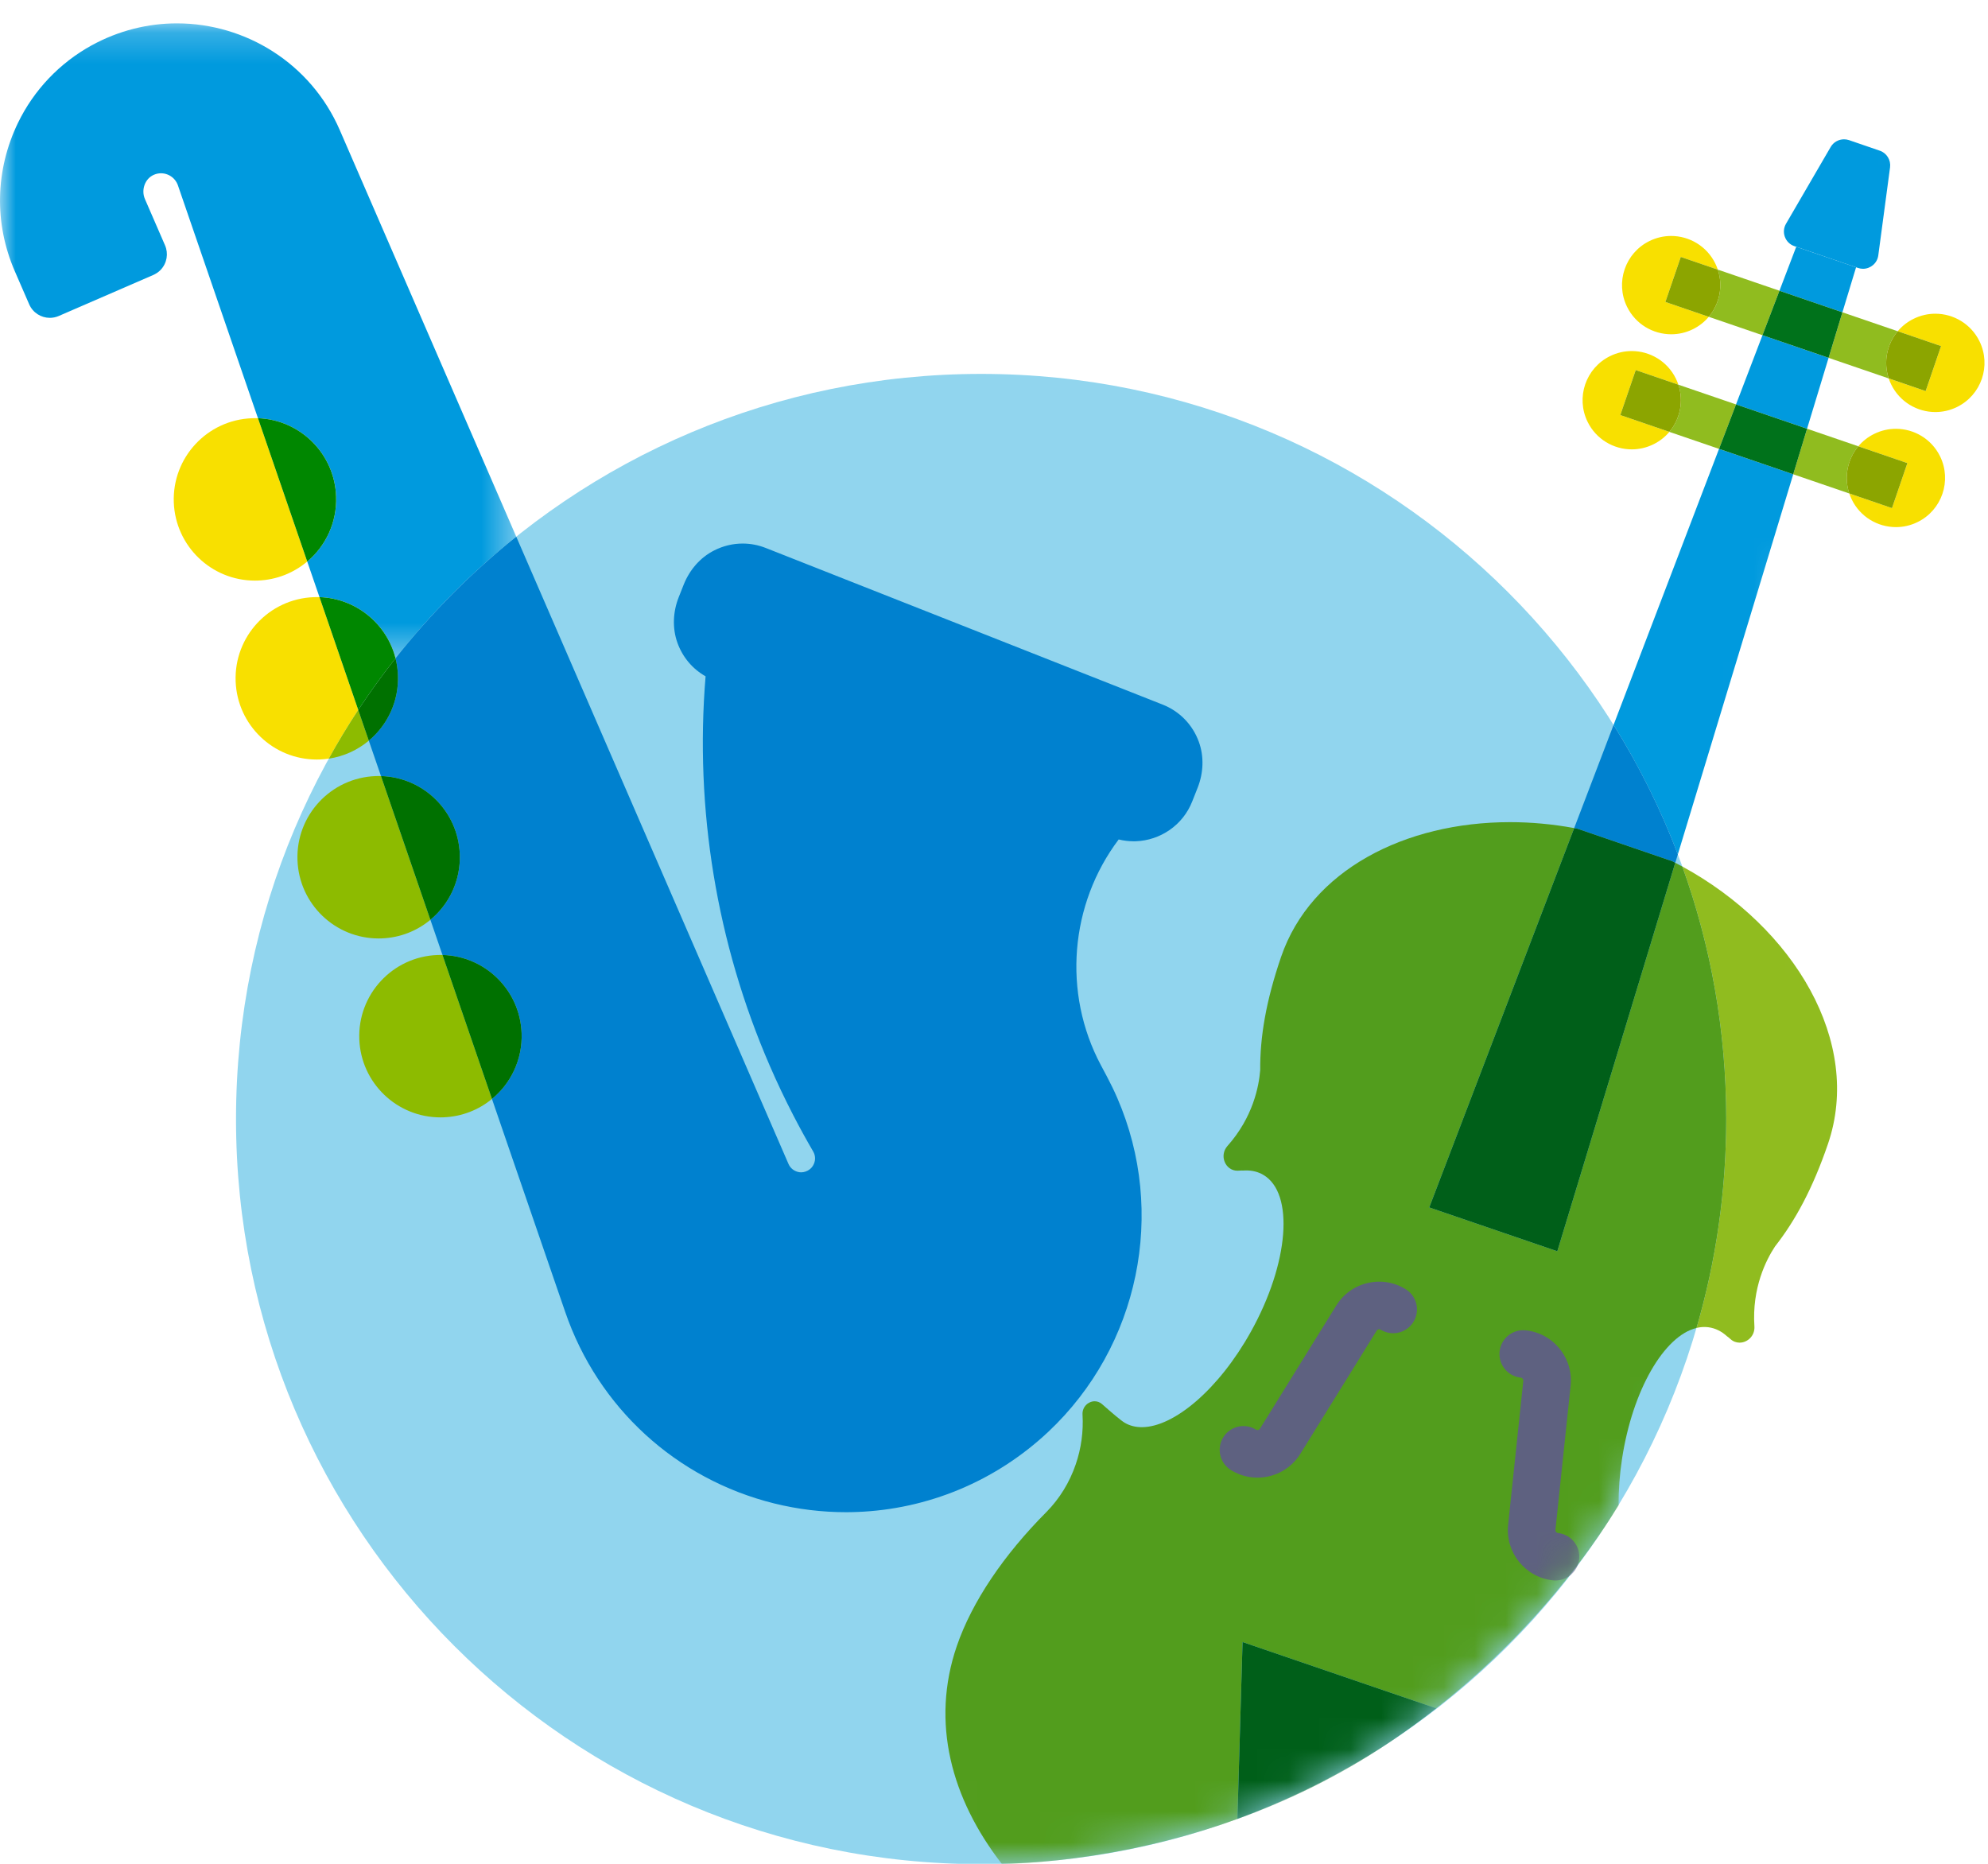<?xml version="1.0" encoding="UTF-8"?>
<svg width="64px" height="60px" viewBox="0 0 64 60" version="1.1" xmlns="http://www.w3.org/2000/svg" xmlns:xlink="http://www.w3.org/1999/xlink">
    <!-- Generator: sketchtool 63.1 (101010) - https://sketch.com -->
    <title>A18DFE38-7A8F-4F2C-BC42-AEE67FDA5EC8</title>
    <desc>Created with sketchtool.</desc>
    <defs>
        <polygon id="path-1" points="9.96128089e-05 0.203 16.62 0.203 16.62 20.642 9.96128089e-05 20.642"></polygon>
        <path d="M24.559,1.667 L19.688,7.945 L22.87,18.191 L16.816,21.899 L11.293,26.668 L9.837,37.464 L2.465,42.413 L0.135,53.158 L2.948,57.185 C2.948,57.185 3.213,57.204 3.688,57.204 L3.688,57.204 L3.696,57.204 C5.713,57.204 11.473,56.854 16.816,53.235 L16.816,53.235 C23.431,48.754 25.605,42.797 25.605,42.797 L25.605,42.797 L31.481,40.005 L33.064,30.17 L28.232,23.036 L30.079,14.616 L35.277,15.726 L38.36,6.918 L34.646,4.452 L34.517,1.243 L29.457,0.136" id="path-3"></path>
        <path d="M24.559,1.667 L19.688,7.945 L22.87,18.191 L16.816,21.899 L11.293,26.668 L9.837,37.464 L2.465,42.413 L0.135,53.158 L2.948,57.185 C2.948,57.185 3.213,57.204 3.688,57.204 L3.688,57.204 L3.696,57.204 C5.713,57.204 11.473,56.854 16.816,53.235 L16.816,53.235 C23.431,48.754 25.605,42.797 25.605,42.797 L25.605,42.797 L31.481,40.005 L33.064,30.17 L28.232,23.036 L30.079,14.616 L35.277,15.726 L38.36,6.918 L34.646,4.452 L34.517,1.243 L29.457,0.136" id="path-5"></path>
        <path d="M24.559,1.667 L19.688,7.945 L22.87,18.191 L16.816,21.899 L11.293,26.668 L9.837,37.464 L2.465,42.413 L0.135,53.158 L2.948,57.185 C2.948,57.185 3.213,57.204 3.688,57.204 L3.688,57.204 L3.696,57.204 C5.713,57.204 11.473,56.854 16.816,53.235 L16.816,53.235 C23.431,48.754 25.605,42.797 25.605,42.797 L25.605,42.797 L31.481,40.005 L33.064,30.17 L28.232,23.036 L30.079,14.616 L35.277,15.726 L38.36,6.918 L34.646,4.452 L34.517,1.243 L29.457,0.136" id="path-7"></path>
        <path d="M24.559,1.667 L19.688,7.945 L22.87,18.191 L16.816,21.899 L11.293,26.668 L9.837,37.464 L2.465,42.413 L0.135,53.158 L2.948,57.185 C2.948,57.185 3.213,57.204 3.688,57.204 L3.688,57.204 L3.696,57.204 C5.713,57.204 11.473,56.854 16.816,53.235 L16.816,53.235 C23.431,48.754 25.605,42.797 25.605,42.797 L25.605,42.797 L31.481,40.005 L33.064,30.17 L28.232,23.036 L30.079,14.616 L35.277,15.726 L38.36,6.918 L34.646,4.452 L34.517,1.243 L29.457,0.136" id="path-9"></path>
        <path d="M24.559,1.667 L19.688,7.945 L22.87,18.191 L16.816,21.899 L11.293,26.668 L9.837,37.464 L2.465,42.413 L0.135,53.158 L2.948,57.185 C2.948,57.185 3.213,57.204 3.688,57.204 L3.688,57.204 L3.696,57.204 C5.713,57.204 11.473,56.854 16.816,53.235 L16.816,53.235 C23.431,48.754 25.605,42.797 25.605,42.797 L25.605,42.797 L31.481,40.005 L33.064,30.17 L28.232,23.036 L30.079,14.616 L35.277,15.726 L38.36,6.918 L34.646,4.452 L34.517,1.243 L29.457,0.136" id="path-11"></path>
        <path d="M24.559,1.667 L19.688,7.945 L22.87,18.191 L16.816,21.899 L11.293,26.668 L9.837,37.464 L2.465,42.413 L0.135,53.158 L2.948,57.185 C2.948,57.185 3.213,57.204 3.688,57.204 L3.688,57.204 L3.696,57.204 C5.713,57.204 11.473,56.854 16.816,53.235 L16.816,53.235 C23.431,48.754 25.605,42.797 25.605,42.797 L25.605,42.797 L31.481,40.005 L33.064,30.17 L28.232,23.036 L30.079,14.616 L35.277,15.726 L38.36,6.918 L34.646,4.452 L34.517,1.243 L29.457,0.136" id="path-13"></path>
        <path d="M24.559,1.667 L19.688,7.945 L22.87,18.191 L16.816,21.899 L11.293,26.668 L9.837,37.464 L2.465,42.413 L0.135,53.158 L2.948,57.185 C2.948,57.185 3.213,57.204 3.688,57.204 L3.688,57.204 L3.696,57.204 C5.713,57.204 11.473,56.854 16.816,53.235 L16.816,53.235 C23.431,48.754 25.605,42.797 25.605,42.797 L25.605,42.797 L31.481,40.005 L33.064,30.17 L28.232,23.036 L30.079,14.616 L35.277,15.726 L38.36,6.918 L34.646,4.452 L34.517,1.243 L29.457,0.136 L24.559,1.667 Z" id="path-15"></path>
        <path d="M24.559,1.667 L19.688,7.945 L22.87,18.191 L16.816,21.899 L11.293,26.668 L9.837,37.464 L2.465,42.413 L0.135,53.158 L2.948,57.185 C2.948,57.185 3.213,57.204 3.688,57.204 L3.688,57.204 L3.696,57.204 C5.713,57.204 11.473,56.854 16.816,53.235 L16.816,53.235 C23.431,48.754 25.605,42.797 25.605,42.797 L25.605,42.797 L31.481,40.005 L33.064,30.17 L28.232,23.036 L30.079,14.616 L35.277,15.726 L38.36,6.918 L34.646,4.452 L34.517,1.243 L29.457,0.136 L24.559,1.667 Z" id="path-17"></path>
        <path d="M24.559,1.667 L19.688,7.945 L22.87,18.191 L16.816,21.899 L11.293,26.668 L9.837,37.464 L2.465,42.413 L0.135,53.158 L2.948,57.185 C2.948,57.185 3.213,57.204 3.688,57.204 L3.688,57.204 L3.696,57.204 C5.713,57.204 11.473,56.854 16.816,53.235 L16.816,53.235 C23.431,48.754 25.605,42.797 25.605,42.797 L25.605,42.797 L31.481,40.005 L33.064,30.17 L28.232,23.036 L30.079,14.616 L35.277,15.726 L38.36,6.918 L34.646,4.452 L34.517,1.243 L29.457,0.136" id="path-19"></path>
        <path d="M24.559,1.667 L19.688,7.945 L22.87,18.191 L16.816,21.899 L11.293,26.668 L9.837,37.464 L2.465,42.413 L0.135,53.158 L2.948,57.185 C2.948,57.185 3.213,57.204 3.688,57.204 L3.688,57.204 L3.696,57.204 C5.713,57.204 11.473,56.854 16.816,53.235 L16.816,53.235 C23.431,48.754 25.605,42.797 25.605,42.797 L25.605,42.797 L31.481,40.005 L33.064,30.17 L28.232,23.036 L30.079,14.616 L35.277,15.726 L38.36,6.918 L34.646,4.452 L34.517,1.243 L29.457,0.136" id="path-21"></path>
        <path d="M24.559,1.667 L19.688,7.945 L22.87,18.191 L16.816,21.899 L11.293,26.668 L9.837,37.464 L2.465,42.413 L0.135,53.158 L2.948,57.185 C2.948,57.185 3.213,57.204 3.688,57.204 L3.688,57.204 L3.696,57.204 C5.713,57.204 11.473,56.854 16.816,53.235 L16.816,53.235 C23.431,48.754 25.605,42.797 25.605,42.797 L25.605,42.797 L31.481,40.005 L33.064,30.17 L28.232,23.036 L30.079,14.616 L35.277,15.726 L38.36,6.918 L34.646,4.452 L34.517,1.243 L29.457,0.136" id="path-23"></path>
        <path d="M24.559,1.667 L19.688,7.945 L22.87,18.191 L16.816,21.899 L11.293,26.668 L9.837,37.464 L2.465,42.413 L0.135,53.158 L2.948,57.185 C2.948,57.185 3.213,57.204 3.688,57.204 L3.688,57.204 L3.696,57.204 C5.713,57.204 11.473,56.854 16.816,53.235 L16.816,53.235 C23.431,48.754 25.605,42.797 25.605,42.797 L25.605,42.797 L31.481,40.005 L33.064,30.17 L28.232,23.036 L30.079,14.616 L35.277,15.726 L38.36,6.918 L34.646,4.452 L34.517,1.243 L29.457,0.136" id="path-25"></path>
        <path d="M24.559,1.667 L19.688,7.945 L22.87,18.191 L16.816,21.899 L11.293,26.668 L9.837,37.464 L2.465,42.413 L0.135,53.158 L2.948,57.185 C2.948,57.185 3.213,57.204 3.688,57.204 L3.688,57.204 L3.696,57.204 C5.713,57.204 11.473,56.854 16.816,53.235 L16.816,53.235 C23.431,48.754 25.605,42.797 25.605,42.797 L25.605,42.797 L31.481,40.005 L33.064,30.17 L28.232,23.036 L30.079,14.616 L35.277,15.726 L38.36,6.918 L34.646,4.452 L34.517,1.243 L29.457,0.136" id="path-27"></path>
        <path d="M24.559,1.667 L19.688,7.945 L22.87,18.191 L16.816,21.899 L11.293,26.668 L9.837,37.464 L2.465,42.413 L0.135,53.158 L2.948,57.185 C2.948,57.185 3.213,57.204 3.688,57.204 L3.688,57.204 L3.696,57.204 C5.713,57.204 11.473,56.854 16.816,53.235 L16.816,53.235 C23.431,48.754 25.605,42.797 25.605,42.797 L25.605,42.797 L31.481,40.005 L33.064,30.17 L28.232,23.036 L30.079,14.616 L35.277,15.726 L38.36,6.918 L34.646,4.452 L34.517,1.243 L29.457,0.136" id="path-29"></path>
        <path d="M24.559,1.667 L19.688,7.945 L22.87,18.191 L16.816,21.899 L11.293,26.668 L9.837,37.464 L2.465,42.413 L0.135,53.158 L2.948,57.185 C2.948,57.185 3.213,57.204 3.688,57.204 L3.688,57.204 L3.696,57.204 C5.713,57.204 11.473,56.854 16.816,53.235 L16.816,53.235 C23.431,48.754 25.605,42.797 25.605,42.797 L25.605,42.797 L31.481,40.005 L33.064,30.17 L28.232,23.036 L30.079,14.616 L35.277,15.726 L38.36,6.918 L34.646,4.452 L34.517,1.243 L29.457,0.136" id="path-31"></path>
        <path d="M24.559,1.667 L19.688,7.945 L22.87,18.191 L16.816,21.899 L11.293,26.668 L9.837,37.464 L2.465,42.413 L0.135,53.158 L2.948,57.185 C2.948,57.185 3.213,57.204 3.688,57.204 L3.688,57.204 L3.696,57.204 C5.713,57.204 11.473,56.854 16.816,53.235 L16.816,53.235 C23.431,48.754 25.605,42.797 25.605,42.797 L25.605,42.797 L31.481,40.005 L33.064,30.17 L28.232,23.036 L30.079,14.616 L35.277,15.726 L38.36,6.918 L34.646,4.452 L34.517,1.243 L29.457,0.136" id="path-33"></path>
        <path d="M24.559,1.667 L19.688,7.945 L22.87,18.191 L16.816,21.899 L11.293,26.668 L9.837,37.464 L2.465,42.413 L0.135,53.158 L2.948,57.185 C2.948,57.185 3.213,57.204 3.688,57.204 L3.688,57.204 L3.696,57.204 C5.713,57.204 11.473,56.854 16.816,53.235 L16.816,53.235 C23.431,48.754 25.605,42.797 25.605,42.797 L25.605,42.797 L31.481,40.005 L33.064,30.17 L28.232,23.036 L30.079,14.616 L35.277,15.726 L38.36,6.918 L34.646,4.452 L34.517,1.243 L29.457,0.136" id="path-35"></path>
        <path d="M24.559,1.667 L19.688,7.945 L22.87,18.191 L16.816,21.899 L11.293,26.668 L9.837,37.464 L2.465,42.413 L0.135,53.158 L2.948,57.185 C2.948,57.185 3.213,57.204 3.688,57.204 L3.688,57.204 L3.696,57.204 C5.713,57.204 11.473,56.854 16.816,53.235 L16.816,53.235 C23.431,48.754 25.605,42.797 25.605,42.797 L25.605,42.797 L31.481,40.005 L33.064,30.17 L28.232,23.036 L30.079,14.616 L35.277,15.726 L38.36,6.918 L34.646,4.452 L34.517,1.243 L29.457,0.136" id="path-37"></path>
        <path d="M24.559,1.667 L19.688,7.945 L22.87,18.191 L16.816,21.899 L11.293,26.668 L9.837,37.464 L2.465,42.413 L0.135,53.158 L2.948,57.185 C2.948,57.185 3.213,57.204 3.688,57.204 L3.688,57.204 L3.696,57.204 C5.713,57.204 11.473,56.854 16.816,53.235 L16.816,53.235 C23.431,48.754 25.605,42.797 25.605,42.797 L25.605,42.797 L31.481,40.005 L33.064,30.17 L28.232,23.036 L30.079,14.616 L35.277,15.726 L38.36,6.918 L34.646,4.452 L34.517,1.243 L29.457,0.136" id="path-39"></path>
        <path d="M24.559,1.667 L19.688,7.945 L22.87,18.191 L16.816,21.899 L11.293,26.668 L9.837,37.464 L2.465,42.413 L0.135,53.158 L2.948,57.185 C2.948,57.185 3.213,57.204 3.688,57.204 L3.688,57.204 L3.696,57.204 C5.713,57.204 11.473,56.854 16.816,53.235 L16.816,53.235 C23.431,48.754 25.605,42.797 25.605,42.797 L25.605,42.797 L31.481,40.005 L33.064,30.17 L28.232,23.036 L30.079,14.616 L35.277,15.726 L38.36,6.918 L34.646,4.452 L34.517,1.243 L29.457,0.136" id="path-41"></path>
        <path d="M24.559,1.667 L19.688,7.945 L22.87,18.191 L16.816,21.899 L11.293,26.668 L9.837,37.464 L2.465,42.413 L0.135,53.158 L2.948,57.185 C2.948,57.185 3.213,57.204 3.688,57.204 L3.688,57.204 L3.696,57.204 C5.713,57.204 11.473,56.854 16.816,53.235 L16.816,53.235 C23.431,48.754 25.605,42.797 25.605,42.797 L25.605,42.797 L31.481,40.005 L33.064,30.17 L28.232,23.036 L30.079,14.616 L35.277,15.726 L38.36,6.918 L34.646,4.452 L34.517,1.243 L29.457,0.136" id="path-43"></path>
        <path d="M24.559,1.667 L19.688,7.945 L22.87,18.191 L16.816,21.899 L11.293,26.668 L9.837,37.464 L2.465,42.413 L0.135,53.158 L2.948,57.185 C2.948,57.185 3.213,57.204 3.688,57.204 L3.688,57.204 L3.696,57.204 C5.713,57.204 11.473,56.854 16.816,53.235 L16.816,53.235 C23.431,48.754 25.605,42.797 25.605,42.797 L25.605,42.797 L31.481,40.005 L33.064,30.17 L28.232,23.036 L30.079,14.616 L35.277,15.726 L38.36,6.918 L34.646,4.452 L34.517,1.243 L29.457,0.136" id="path-45"></path>
    </defs>
    <g id="Page-1" stroke="none" stroke-width="1" fill="none" fill-rule="evenodd">
        <g id="Sous-menu-(1)" transform="translate(-877, -334)">
            <g id="CULTURE-ET-SPORT" transform="translate(877, 334.5)">
                <g id="Group-28" transform="translate(0, 0.049)">
                    <path d="M7.598,35.475 C7.598,48.723 18.337,59.462 31.585,59.462 C44.832,59.462 55.572,48.723 55.572,35.475 C55.572,22.227 44.832,11.488 31.585,11.488 C18.337,11.488 7.598,22.227 7.598,35.475" id="Fill-1" fill="#91D5EE"></path>
                    <g id="Group-5">
                        <mask id="mask-2" fill="white">
                            <use xlink:href="#path-1"></use>
                        </mask>
                        <g id="Clip-4"></g>
                        <path d="M5.698,0.203 C4.772,0.203 3.828,0.429 2.945,0.914 C1.92,1.478 1.09,2.351 0.58,3.404 C-0.157,4.927 -0.19,6.643 0.474,8.176 L0.94,9.248 C1.058,9.52 1.324,9.683 1.604,9.683 C1.7,9.683 1.798,9.664 1.892,9.623 L4.921,8.309 C5.014,8.268 5.101,8.214 5.17,8.141 C5.379,7.921 5.426,7.61 5.313,7.349 L4.665,5.857 C4.54,5.568 4.662,5.205 4.951,5.079 C5.026,5.046 5.104,5.029 5.183,5.029 C5.255,5.029 5.327,5.043 5.395,5.07 C5.538,5.127 5.65,5.236 5.711,5.375 L5.728,5.418 L8.178,12.546 L8.305,12.914 C9.661,12.963 10.769,14.052 10.821,15.429 C10.852,16.267 10.486,17.027 9.891,17.528 L10.285,18.674 C11.46,18.712 12.451,19.53 12.733,20.642 C13.874,19.193 15.179,17.879 16.62,16.728 L10.937,3.635 C10.005,1.488 7.902,0.203 5.698,0.203" id="Fill-3" fill="#009ADE" mask="url(#mask-2)"></path>
                    </g>
                    <path d="M16.62,16.728 C15.179,17.879 13.874,19.193 12.733,20.642 C12.777,20.817 12.804,21.001 12.811,21.189 C12.843,22.031 12.473,22.794 11.873,23.295 L12.265,24.434 C13.63,24.472 14.75,25.565 14.802,26.949 C14.834,27.795 14.461,28.561 13.856,29.062 L14.245,30.194 C15.615,30.227 16.74,31.321 16.792,32.709 C16.824,33.558 16.447,34.328 15.838,34.829 L16.384,36.419 L17.492,39.641 L18.198,41.691 C19.254,44.766 21.769,47.068 24.924,47.85 C25.69,48.039 26.465,48.132 27.232,48.132 C27.352,48.132 27.471,48.13 27.59,48.125 C29.857,48.04 32.043,47.145 33.748,45.544 C36.673,42.795 37.565,38.477 35.969,34.798 C35.869,34.567 35.757,34.336 35.636,34.108 L35.438,33.736 C34.202,31.413 34.444,28.556 36.014,26.475 C36.174,26.515 36.336,26.534 36.496,26.534 C36.521,26.534 36.545,26.534 36.57,26.533 C37.349,26.503 38.077,26.023 38.381,25.252 L38.557,24.807 C38.743,24.335 38.768,23.807 38.594,23.33 C38.392,22.777 37.975,22.35 37.433,22.135 L30.481,19.391 L27.315,18.142 L24.654,17.092 C24.413,16.997 24.161,16.949 23.91,16.949 C23.596,16.949 23.282,17.023 22.991,17.171 C22.537,17.4 22.196,17.803 22.009,18.275 L21.849,18.679 C21.664,19.149 21.639,19.673 21.81,20.148 C21.978,20.613 22.298,20.987 22.715,21.223 C22.361,25.498 23.072,29.822 24.782,33.761 C25.012,34.292 25.267,34.829 25.539,35.355 C25.746,35.756 25.961,36.147 26.177,36.517 C26.267,36.67 26.24,36.814 26.215,36.886 C26.189,36.962 26.117,37.105 25.928,37.168 C25.885,37.183 25.838,37.191 25.791,37.191 C25.772,37.191 25.752,37.19 25.733,37.187 C25.573,37.162 25.445,37.062 25.384,36.921 L16.62,16.728" id="Fill-6" fill="#0081CF"></path>
                    <path d="M8.21,12.913 C8.177,12.913 8.143,12.913 8.11,12.915 C6.667,12.969 5.541,14.183 5.595,15.625 C5.649,17.035 6.808,18.142 8.206,18.142 C8.24,18.142 8.273,18.141 8.307,18.14 C8.912,18.117 9.461,17.89 9.891,17.528 L8.305,12.914 C8.273,12.913 8.242,12.913 8.21,12.913" id="Fill-8" fill="#F8E000"></path>
                    <path d="M8.305,12.914 L9.891,17.529 C10.486,17.027 10.852,16.267 10.82,15.429 C10.769,14.052 9.661,12.963 8.305,12.914" id="Fill-10" fill="#008700"></path>
                    <path d="M10.2,18.673 C10.167,18.673 10.134,18.674 10.1,18.675 C8.658,18.729 7.532,19.943 7.586,21.386 C7.639,22.795 8.799,23.902 10.197,23.902 C10.23,23.902 10.264,23.901 10.297,23.9 C10.395,23.896 10.491,23.887 10.585,23.874 C10.881,23.338 11.198,22.815 11.533,22.306 L10.285,18.674 C10.257,18.674 10.229,18.673 10.2,18.673" id="Fill-12" fill="#F8E000"></path>
                    <path d="M11.533,22.306 C11.198,22.815 10.881,23.338 10.585,23.874 C11.073,23.801 11.514,23.595 11.873,23.295 L11.533,22.306" id="Fill-14" fill="#8DBB00"></path>
                    <path d="M10.285,18.674 L11.533,22.306 C11.91,21.733 12.31,21.179 12.733,20.642 C12.451,19.53 11.46,18.712 10.285,18.674" id="Fill-16" fill="#008700"></path>
                    <path d="M12.733,20.642 C12.31,21.179 11.91,21.733 11.533,22.306 L11.873,23.295 C12.473,22.794 12.843,22.031 12.811,21.189 C12.804,21.001 12.777,20.818 12.733,20.642" id="Fill-18" fill="#007100"></path>
                    <path d="M12.191,24.433 C12.158,24.433 12.125,24.434 12.091,24.435 C10.648,24.49 9.522,25.703 9.577,27.146 C9.63,28.555 10.789,29.662 12.187,29.662 C12.221,29.662 12.254,29.661 12.288,29.66 C12.885,29.638 13.428,29.416 13.855,29.062 L12.265,24.434 C12.24,24.433 12.216,24.433 12.191,24.433" id="Fill-20" fill="#8DBB00"></path>
                    <path d="M12.265,24.434 L13.855,29.062 C14.461,28.561 14.834,27.795 14.802,26.949 C14.75,25.565 13.63,24.472 12.265,24.434" id="Fill-22" fill="#007100"></path>
                    <path d="M14.181,30.193 C14.148,30.193 14.115,30.194 14.081,30.195 C12.638,30.249 11.513,31.463 11.567,32.906 C11.62,34.315 12.779,35.422 14.178,35.422 C14.211,35.422 14.244,35.421 14.278,35.42 C14.872,35.398 15.412,35.179 15.838,34.829 L15.602,34.144 L14.245,30.194 C14.224,30.193 14.202,30.193 14.181,30.193" id="Fill-24" fill="#8DBB00"></path>
                    <path d="M14.245,30.194 L15.602,34.144 L15.838,34.829 C16.447,34.328 16.824,33.558 16.792,32.709 C16.74,31.321 15.615,30.227 14.245,30.194" id="Fill-26" fill="#007100"></path>
                </g>
                <g id="Group-95" transform="translate(27.972, 2.317)">
                    <g id="Group-31">
                        <mask id="mask-4" fill="white">
                            <use xlink:href="#path-3"></use>
                        </mask>
                        <g id="Clip-30"></g>
                        <path d="M27.33,5.863 C27.507,6.393 27.386,6.969 27.038,7.382 L28.767,7.974 L29.314,6.542 L27.33,5.863 M31.341,7.237 L30.896,8.703 L32.831,9.365 C32.654,8.835 32.774,8.259 33.121,7.846 L31.341,7.237" id="Fill-29" fill="#90BC1F" mask="url(#mask-4)"></path>
                    </g>
                    <g id="Group-34">
                        <mask id="mask-6" fill="white">
                            <use xlink:href="#path-5"></use>
                        </mask>
                        <g id="Clip-33"></g>
                        <path d="M26.06,9.567 C26.238,10.097 26.118,10.672 25.77,11.086 L27.369,11.633 L27.916,10.202 L26.06,9.567 M30.203,10.985 L29.758,12.451 L31.562,13.069 C31.385,12.538 31.505,11.963 31.853,11.55 L30.203,10.985" id="Fill-32" fill="#90BC1F" mask="url(#mask-6)"></path>
                    </g>
                    <g id="Group-37">
                        <mask id="mask-8" fill="white">
                            <use xlink:href="#path-7"></use>
                        </mask>
                        <g id="Clip-36"></g>
                        <path d="M26.187,25.078 C27.101,27.616 27.6,30.354 27.6,33.207 C27.6,35.542 27.266,37.799 26.644,39.933 C26.728,39.912 26.813,39.902 26.898,39.902 C26.942,39.902 26.987,39.905 27.032,39.911 C27.252,39.941 27.452,40.041 27.631,40.205 C27.644,40.209 27.681,40.242 27.738,40.292 C27.826,40.371 27.929,40.406 28.031,40.406 C28.284,40.406 28.528,40.187 28.508,39.882 C28.425,38.645 28.886,37.74 29.172,37.308 C29.827,36.473 30.384,35.444 30.874,34.015 C31.999,30.731 29.79,27.045 26.187,25.078 M24.136,45.63 C23.992,45.867 23.845,46.101 23.693,46.333 C23.852,46.096 23.999,45.865 24.136,45.644 L24.136,45.63 M11.864,55.737 C11.647,55.816 11.429,55.893 11.209,55.966 C11.425,55.895 11.644,55.82 11.864,55.74 L11.864,55.737 M6.083,57.068 C5.488,57.129 4.886,57.168 4.279,57.185 C4.282,57.188 4.285,57.191 4.287,57.195 C4.776,57.18 5.384,57.144 6.083,57.068" id="Fill-35" fill="#90BC1F" mask="url(#mask-8)"></path>
                    </g>
                    <g id="Group-40">
                        <mask id="mask-10" fill="white">
                            <use xlink:href="#path-9"></use>
                        </mask>
                        <g id="Clip-39"></g>
                        <path d="M20.638,23.65 C17.261,23.65 14.226,25.195 13.27,27.988 C12.781,29.417 12.59,30.571 12.598,31.633 C12.557,32.149 12.369,33.147 11.544,34.074 C11.268,34.385 11.475,34.871 11.866,34.871 C11.878,34.871 11.889,34.87 11.901,34.869 C11.95,34.866 11.989,34.864 12.014,34.864 C12.027,34.864 12.036,34.865 12.04,34.866 C12.077,34.863 12.113,34.862 12.149,34.862 C12.347,34.862 12.53,34.907 12.694,35.002 C13.704,35.588 13.526,37.851 12.296,40.057 C11.266,41.906 9.822,43.127 8.786,43.127 C8.586,43.127 8.402,43.082 8.239,42.987 C8.121,42.919 7.808,42.652 7.508,42.386 C7.436,42.322 7.352,42.293 7.269,42.293 C7.062,42.293 6.863,42.473 6.878,42.723 C6.91,43.269 6.835,43.814 6.659,44.325 C6.463,44.899 6.142,45.428 5.709,45.865 C4.348,47.233 3.321,48.742 2.83,50.175 C1.988,52.634 2.654,55.089 4.279,57.185 C4.886,57.168 5.488,57.129 6.082,57.068 C7.494,56.915 9.277,56.601 11.209,55.966 C11.429,55.893 11.647,55.817 11.864,55.737 L12.03,50.044 L18.265,52.178 C20.781,50.204 22.534,48.068 23.693,46.333 C23.845,46.101 23.992,45.867 24.136,45.63 C24.133,45.16 24.168,44.662 24.246,44.149 C24.583,41.929 25.606,40.183 26.644,39.933 C27.266,37.799 27.6,35.542 27.6,33.207 C27.6,30.353 27.101,27.616 26.187,25.078 C26.112,25.037 26.037,24.996 25.96,24.957 L22.163,37.464 L18.04,36.053 L22.706,23.841 C22.012,23.713 21.318,23.65 20.638,23.65" id="Fill-38" fill="#529D1D" mask="url(#mask-10)"></path>
                    </g>
                    <g id="Group-43">
                        <mask id="mask-12" fill="white">
                            <use xlink:href="#path-11"></use>
                        </mask>
                        <g id="Clip-42"></g>
                        <path d="M29.854,5.128 L29.314,6.543 L31.341,7.237 L31.781,5.788 L29.854,5.128 M28.768,7.974 L27.916,10.202 L30.203,10.985 L30.896,8.703 L28.768,7.974 M27.369,11.633 L23.974,20.52 C24.791,21.83 25.486,23.224 26.043,24.687 L29.758,12.451 L27.369,11.633" id="Fill-41" fill="#009ADE" mask="url(#mask-12)"></path>
                    </g>
                    <g id="Group-46">
                        <mask id="mask-14" fill="white">
                            <use xlink:href="#path-13"></use>
                        </mask>
                        <g id="Clip-45"></g>
                        <path d="M23.974,20.52 L22.706,23.841 C22.74,23.847 22.776,23.854 22.811,23.861 L25.866,24.908 C25.897,24.925 25.929,24.941 25.961,24.957 L26.043,24.687 C25.487,23.224 24.792,21.83 23.974,20.52" id="Fill-44" fill="#0081CF" mask="url(#mask-14)"></path>
                    </g>
                    <g id="Group-49">
                        <mask id="mask-16" fill="white">
                            <use xlink:href="#path-15"></use>
                        </mask>
                        <g id="Clip-48"></g>
                        <polygon id="Fill-47" fill="#00721B" mask="url(#mask-16)" points="29.314 6.543 28.767 7.974 30.896 8.702 31.341 7.237"></polygon>
                    </g>
                    <g id="Group-52">
                        <mask id="mask-18" fill="white">
                            <use xlink:href="#path-17"></use>
                        </mask>
                        <g id="Clip-51"></g>
                        <polygon id="Fill-50" fill="#00721B" mask="url(#mask-18)" points="27.916 10.202 27.369 11.633 29.758 12.451 30.203 10.985"></polygon>
                    </g>
                    <g id="Group-55">
                        <mask id="mask-20" fill="white">
                            <use xlink:href="#path-19"></use>
                        </mask>
                        <g id="Clip-54"></g>
                        <path d="M22.706,23.841 L18.04,36.053 L22.163,37.464 L25.96,24.957 C25.929,24.941 25.897,24.924 25.865,24.908 L22.811,23.861 C22.776,23.854 22.741,23.847 22.706,23.841" id="Fill-53" fill="#005F19" mask="url(#mask-20)"></path>
                    </g>
                    <g id="Group-58">
                        <mask id="mask-22" fill="white">
                            <use xlink:href="#path-21"></use>
                        </mask>
                        <g id="Clip-57"></g>
                        <path d="M31.393,1.668 C31.22,1.668 31.054,1.758 30.963,1.915 L29.525,4.387 C29.368,4.658 29.497,5.006 29.794,5.107 L31.843,5.809 C31.896,5.827 31.951,5.836 32.004,5.836 C32.244,5.836 32.462,5.659 32.496,5.405 L32.875,2.57 C32.906,2.335 32.768,2.11 32.544,2.034 L31.554,1.694 C31.501,1.676 31.446,1.668 31.393,1.668" id="Fill-56" fill="#009ADE" mask="url(#mask-22)"></path>
                    </g>
                    <g id="Group-61">
                        <mask id="mask-24" fill="white">
                            <use xlink:href="#path-23"></use>
                        </mask>
                        <g id="Clip-60"></g>
                        <path d="M34.332,7.282 C34.098,7.282 33.861,7.334 33.637,7.444 C33.432,7.544 33.259,7.683 33.121,7.846 L34.517,8.324 L34.022,9.773 L32.831,9.365 C32.854,9.431 32.88,9.497 32.912,9.561 C33.187,10.122 33.749,10.448 34.334,10.448 C34.567,10.448 34.805,10.396 35.029,10.286 C35.814,9.901 36.138,8.954 35.754,8.169 C35.479,7.608 34.916,7.282 34.332,7.282" id="Fill-59" fill="#F8E000" mask="url(#mask-24)"></path>
                    </g>
                    <g id="Group-64">
                        <mask id="mask-26" fill="white">
                            <use xlink:href="#path-25"></use>
                        </mask>
                        <g id="Clip-63"></g>
                        <path d="M33.122,7.846 C32.774,8.259 32.654,8.835 32.832,9.365 L34.021,9.773 L34.517,8.324 L33.122,7.846" id="Fill-62" fill="#8CA500" mask="url(#mask-26)"></path>
                    </g>
                    <g id="Group-67">
                        <mask id="mask-28" fill="white">
                            <use xlink:href="#path-27"></use>
                        </mask>
                        <g id="Clip-66"></g>
                        <path d="M25.827,4.779 C25.593,4.779 25.356,4.831 25.132,4.941 C24.347,5.325 24.023,6.273 24.407,7.058 C24.682,7.619 25.244,7.944 25.83,7.944 C26.063,7.944 26.3,7.893 26.524,7.783 C26.728,7.683 26.901,7.545 27.038,7.382 L25.642,6.904 L26.138,5.455 L27.33,5.863 C27.308,5.797 27.281,5.731 27.249,5.666 C26.974,5.105 26.412,4.779 25.827,4.779" id="Fill-65" fill="#F8E000" mask="url(#mask-28)"></path>
                    </g>
                    <g id="Group-70">
                        <mask id="mask-30" fill="white">
                            <use xlink:href="#path-29"></use>
                        </mask>
                        <g id="Clip-69"></g>
                        <path d="M26.138,5.455 L25.642,6.904 L27.038,7.382 C27.386,6.968 27.507,6.393 27.33,5.863 L26.138,5.455" id="Fill-68" fill="#8CA500" mask="url(#mask-30)"></path>
                    </g>
                    <g id="Group-73">
                        <mask id="mask-32" fill="white">
                            <use xlink:href="#path-31"></use>
                        </mask>
                        <g id="Clip-72"></g>
                        <path d="M24.558,8.484 C24.324,8.484 24.087,8.536 23.863,8.646 C23.078,9.03 22.753,9.978 23.138,10.763 C23.413,11.324 23.975,11.649 24.56,11.649 C24.794,11.649 25.031,11.597 25.255,11.487 C25.459,11.387 25.633,11.249 25.77,11.086 L24.191,10.545 L24.687,9.097 L26.06,9.567 C26.038,9.501 26.012,9.435 25.98,9.371 C25.705,8.81 25.143,8.484 24.558,8.484" id="Fill-71" fill="#F8E000" mask="url(#mask-32)"></path>
                    </g>
                    <g id="Group-76">
                        <mask id="mask-34" fill="white">
                            <use xlink:href="#path-33"></use>
                        </mask>
                        <g id="Clip-75"></g>
                        <path d="M24.687,9.097 L24.191,10.545 L25.77,11.086 C26.118,10.672 26.237,10.097 26.06,9.567 L24.687,9.097" id="Fill-74" fill="#8CA500" mask="url(#mask-34)"></path>
                    </g>
                    <g id="Group-79">
                        <mask id="mask-36" fill="white">
                            <use xlink:href="#path-35"></use>
                        </mask>
                        <g id="Clip-78"></g>
                        <path d="M33.063,10.987 C32.829,10.987 32.592,11.039 32.368,11.149 C32.164,11.248 31.99,11.387 31.853,11.55 L33.433,12.091 L32.937,13.539 L31.562,13.069 C31.585,13.135 31.611,13.201 31.643,13.265 C31.917,13.826 32.48,14.152 33.065,14.152 C33.299,14.152 33.536,14.1 33.76,13.99 C34.544,13.606 34.869,12.658 34.485,11.873 C34.21,11.313 33.648,10.987 33.063,10.987" id="Fill-77" fill="#F8E000" mask="url(#mask-36)"></path>
                    </g>
                    <g id="Group-82">
                        <mask id="mask-38" fill="white">
                            <use xlink:href="#path-37"></use>
                        </mask>
                        <g id="Clip-81"></g>
                        <path d="M31.853,11.55 C31.505,11.963 31.385,12.538 31.562,13.069 L32.937,13.54 L33.433,12.091 L31.853,11.55" id="Fill-80" fill="#8CA500" mask="url(#mask-38)"></path>
                    </g>
                    <g id="Group-85">
                        <mask id="mask-40" fill="white">
                            <use xlink:href="#path-39"></use>
                        </mask>
                        <g id="Clip-84"></g>
                        <path d="M16.751,53.279 C15.233,54.275 13.596,55.103 11.864,55.737 L11.864,55.74 C13.451,55.168 15.12,54.375 16.751,53.279" id="Fill-83" fill="#00721B" mask="url(#mask-40)"></path>
                    </g>
                    <g id="Group-88">
                        <mask id="mask-42" fill="white">
                            <use xlink:href="#path-41"></use>
                        </mask>
                        <g id="Clip-87"></g>
                        <path d="M12.03,50.044 L11.864,55.737 C13.596,55.103 15.233,54.275 16.751,53.279 C16.772,53.265 16.794,53.25 16.816,53.235 C17.325,52.89 17.807,52.537 18.265,52.178 L12.03,50.044" id="Fill-86" fill="#005F19" mask="url(#mask-42)"></path>
                    </g>
                    <g id="Group-91">
                        <mask id="mask-44" fill="white">
                            <use xlink:href="#path-43"></use>
                        </mask>
                        <g id="Clip-90"></g>
                        <path d="M22.441,47.984 C22.316,48.045 22.173,48.073 22.024,48.058 C21.134,47.964 20.486,47.163 20.579,46.272 L21.068,41.634 C21.071,41.608 21.064,41.585 21.048,41.566 C21.032,41.546 21.011,41.535 20.986,41.532 C20.565,41.488 20.26,41.111 20.304,40.69 C20.349,40.27 20.726,39.965 21.146,40.009 C21.578,40.055 21.966,40.265 22.238,40.602 C22.511,40.94 22.637,41.363 22.591,41.794 L22.102,46.433 C22.1,46.458 22.106,46.481 22.122,46.501 C22.139,46.521 22.16,46.532 22.185,46.535 C22.605,46.579 22.91,46.956 22.866,47.376 C22.837,47.648 22.669,47.872 22.441,47.984" id="Fill-89" fill="#5E6180" mask="url(#mask-44)"></path>
                    </g>
                    <g id="Group-94">
                        <mask id="mask-46" fill="white">
                            <use xlink:href="#path-45"></use>
                        </mask>
                        <g id="Clip-93"></g>
                        <path d="M13.229,44.585 C13.119,44.638 13.004,44.679 12.883,44.708 C12.46,44.807 12.025,44.736 11.656,44.508 C11.296,44.285 11.186,43.813 11.408,43.453 C11.631,43.094 12.103,42.983 12.462,43.206 C12.484,43.219 12.508,43.223 12.532,43.217 C12.557,43.211 12.576,43.198 12.59,43.176 L15.047,39.211 C15.275,38.842 15.633,38.585 16.056,38.486 C16.478,38.387 16.914,38.458 17.282,38.686 C17.642,38.909 17.753,39.381 17.53,39.74 C17.307,40.1 16.835,40.211 16.476,39.988 C16.454,39.975 16.431,39.97 16.406,39.976 C16.381,39.982 16.362,39.996 16.348,40.018 L13.892,43.982 C13.729,44.245 13.5,44.452 13.229,44.585" id="Fill-92" fill="#5E6180" mask="url(#mask-46)"></path>
                    </g>
                </g>
            </g>
        </g>
    </g>
</svg>